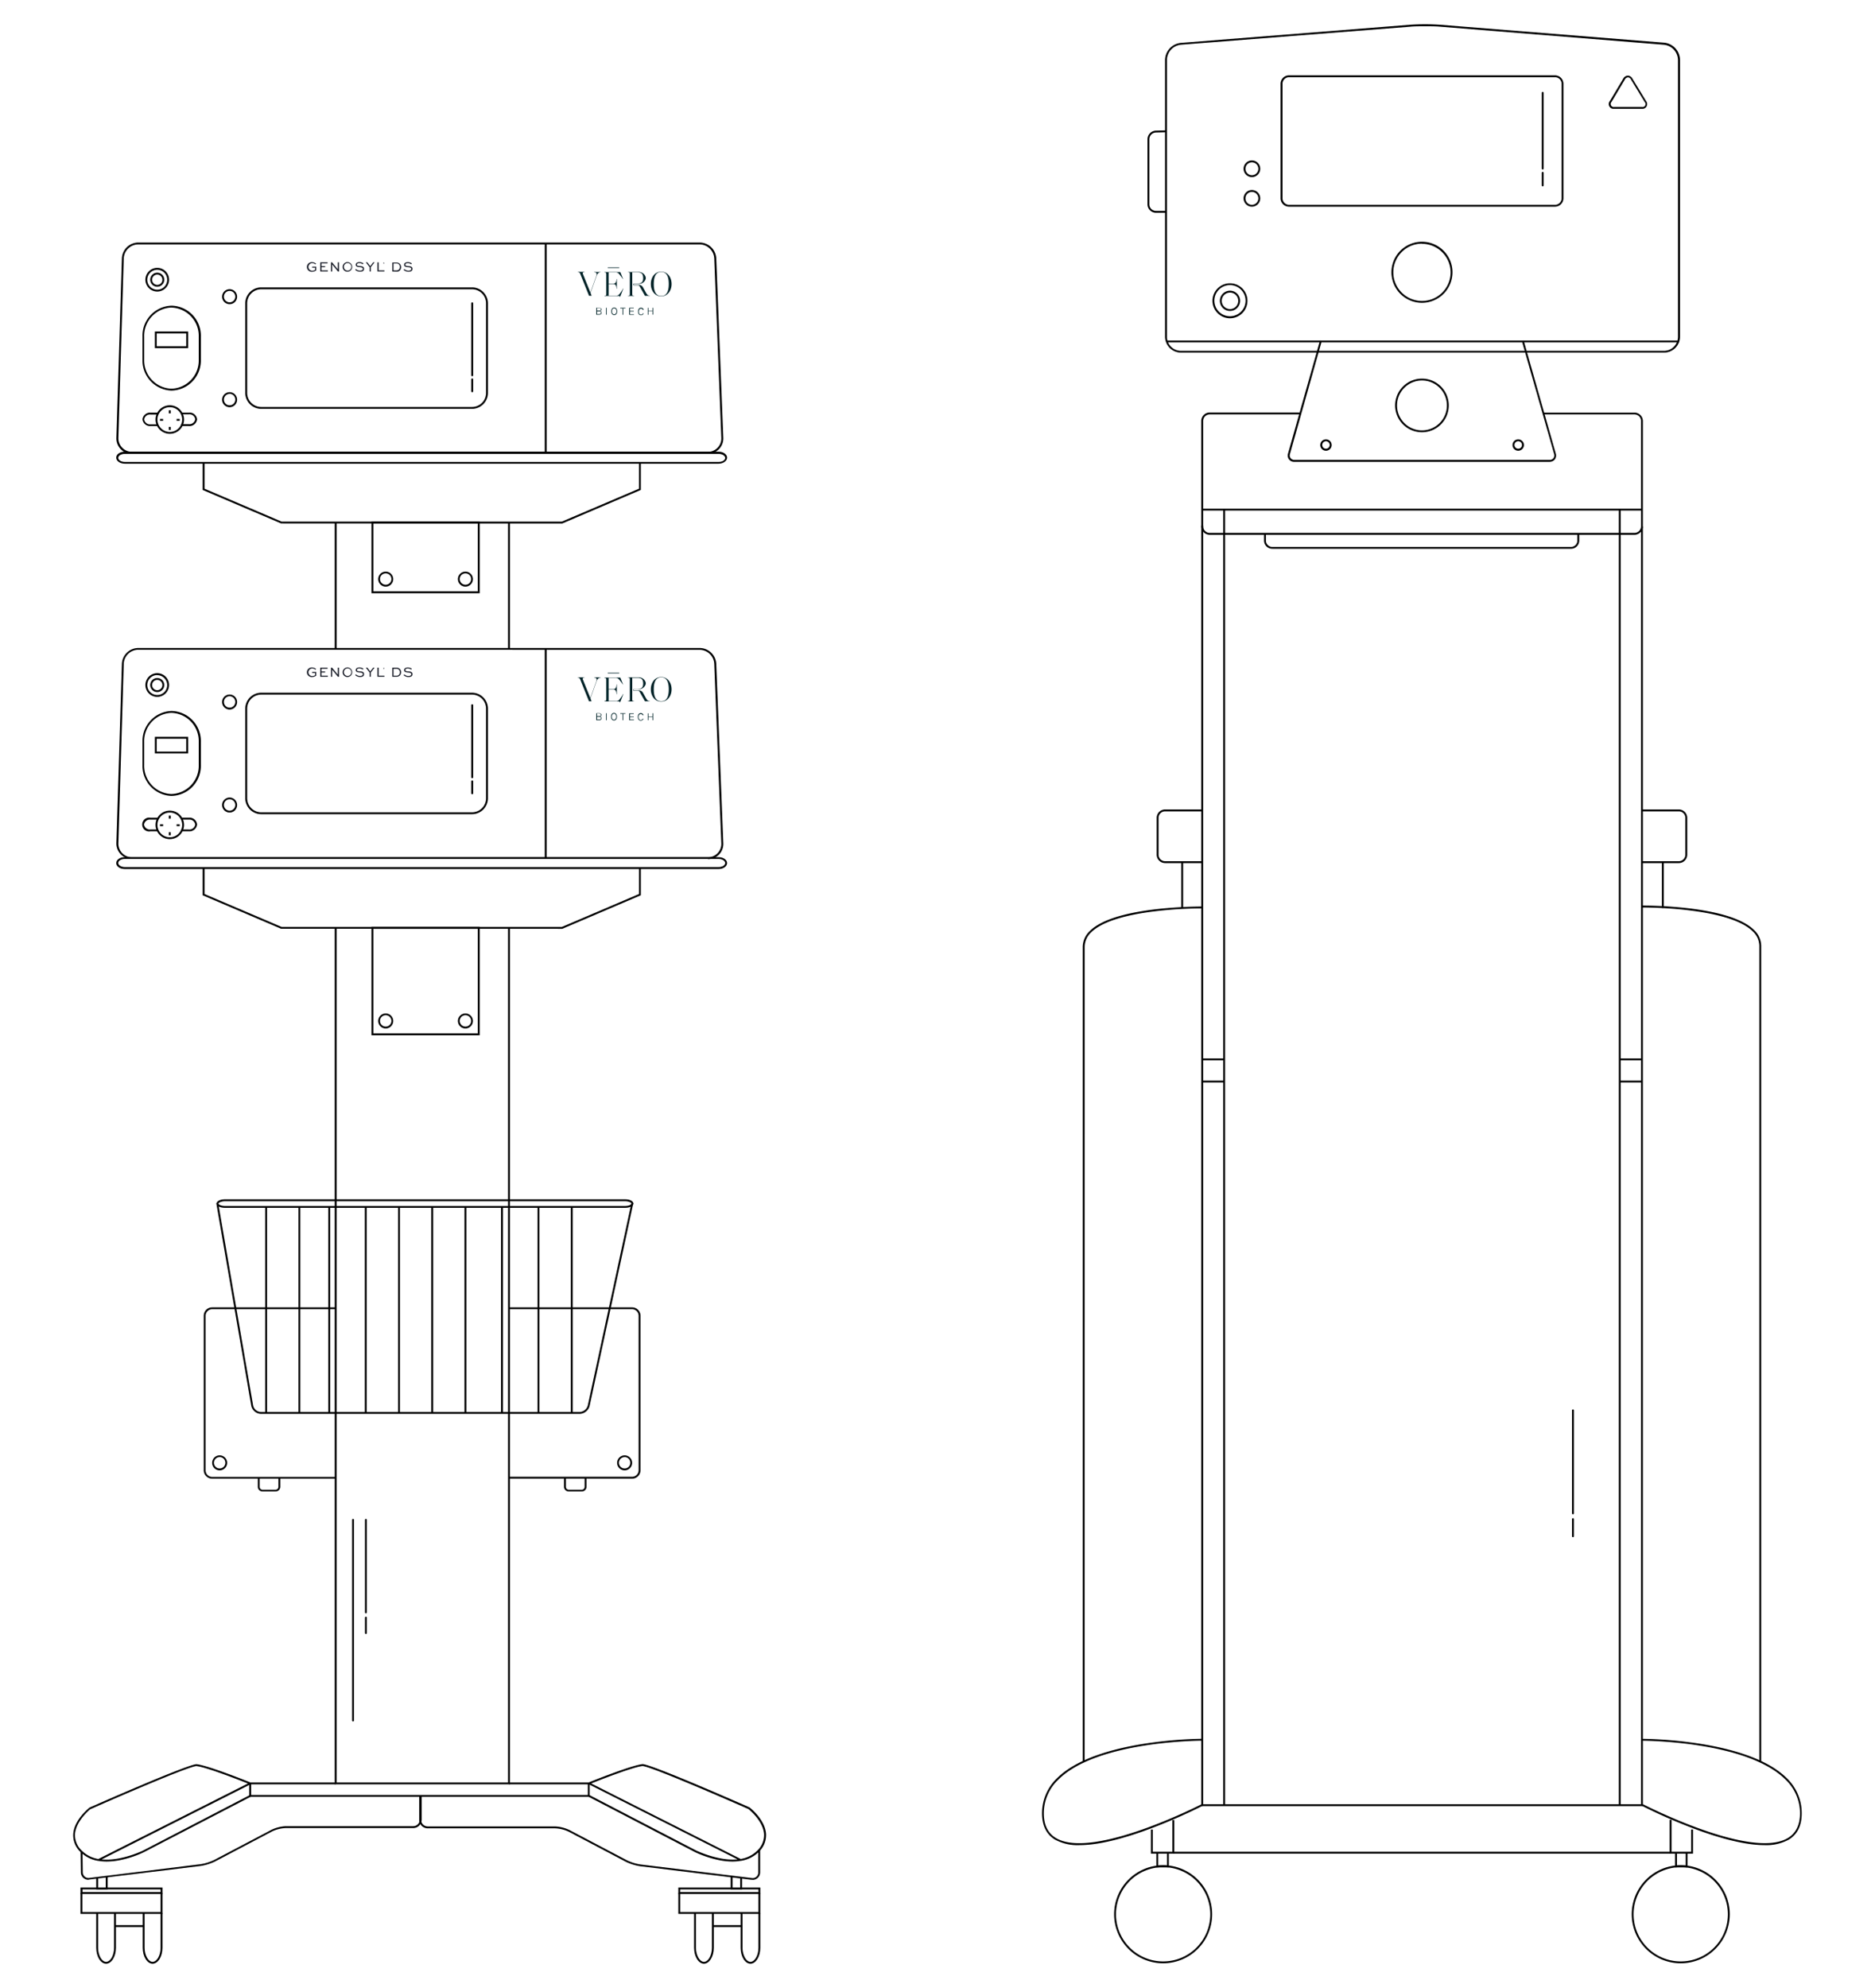 <svg xmlns="http://www.w3.org/2000/svg" viewBox="0 0 500 530"><defs><style>.cls-1{fill:none;}.cls-2{fill:#002328;}.cls-3{fill:#1c1f2a;}</style></defs><g id="Layer_2" data-name="Layer 2"><g id="Layer_1-2" data-name="Layer 1"><rect class="cls-1" width="500" height="530"/><path d="M94.15,458.94a.25.25,0,0,1-.25-.25v-53.5a.25.25,0,0,1,.25-.25.25.25,0,0,1,.25.25v53.5A.25.25,0,0,1,94.15,458.94Z"/><path d="M97.58,430.12a.25.25,0,0,1-.25-.25V405.19a.25.25,0,0,1,.25-.25.25.25,0,0,1,.25.25v24.68A.25.25,0,0,1,97.58,430.12Z"/><path d="M97.58,435.61a.25.25,0,0,1-.25-.25v-4.1a.26.26,0,0,1,.25-.25.25.25,0,0,1,.25.25v4.1A.25.25,0,0,1,97.58,435.61Z"/><path d="M191.64,123.62H33.28C32,123.62,31,122.91,31,122s1-1.58,2.25-1.58H191.64c1.24,0,2.25.71,2.25,1.58S192.88,123.62,191.64,123.62ZM33.28,121c-1,0-1.75.5-1.75,1.08s.8,1.08,1.75,1.08H191.64c1,0,1.75-.5,1.75-1.08s-.8-1.08-1.75-1.08Z"/><polygon points="149.94 139.56 74.94 139.54 54.04 130.62 54.04 123.37 54.54 123.37 54.54 130.29 75.09 139.06 149.83 139.06 170.39 130.29 170.39 123.37 170.89 123.37 170.89 130.62 170.74 130.68 149.94 139.56"/><path d="M191.64,231.68H33.28C32,231.68,31,231,31,230.1s1-1.58,2.25-1.58H191.64c1.24,0,2.25.71,2.25,1.58S192.88,231.68,191.64,231.68ZM33.28,229c-1,0-1.75.49-1.75,1.08s.8,1.08,1.75,1.08H191.64c1,0,1.75-.5,1.75-1.08s-.8-1.08-1.75-1.08Z"/><polygon points="149.94 247.62 74.94 247.6 54.04 238.68 54.04 231.43 54.54 231.43 54.54 238.35 75.09 247.12 149.83 247.12 170.39 238.35 170.39 231.43 170.89 231.43 170.89 238.68 170.74 238.74 149.94 247.62"/><polygon points="135.98 475.7 89.26 475.7 89.26 247.37 89.76 247.37 89.76 475.2 135.48 475.2 135.48 247.37 135.98 247.37 135.98 475.7"/><path d="M166.66,322H60c-1.28,0-2.25-.49-2.25-1.13s1-1.14,2.25-1.14H166.66c1.28,0,2.25.49,2.25,1.14S167.94,322,166.66,322ZM60,320.25c-1,0-1.75.38-1.75.64s.7.63,1.75.63H166.66c1.05,0,1.75-.38,1.75-.63s-.7-.64-1.75-.64Z"/><path d="M154.61,376.94h-85A2.73,2.73,0,0,1,67,374.76l-9.29-53.83a.25.25,0,0,1,.5-.09l9.28,53.83a2.21,2.21,0,0,0,2.09,1.77h85a2.36,2.36,0,0,0,2.17-1.76l11.61-53.85a.26.26,0,0,1,.3-.19.25.25,0,0,1,.19.3l-11.61,53.84A2.85,2.85,0,0,1,154.61,376.94Z"/><rect x="70.72" y="321.77" width="0.5" height="54.92"/><rect x="79.58" y="321.77" width="0.5" height="54.92"/><rect x="87.55" y="321.77" width="0.5" height="54.92"/><rect x="97.29" y="321.77" width="0.5" height="54.92"/><rect x="106.15" y="321.77" width="0.5" height="54.92"/><rect x="115.01" y="321.77" width="0.5" height="54.92"/><rect x="123.86" y="321.77" width="0.5" height="54.92"/><rect x="133.61" y="321.77" width="0.5" height="54.92"/><rect x="143.35" y="321.77" width="0.5" height="54.92"/><rect x="152.21" y="321.77" width="0.5" height="54.92"/><path d="M127.91,276H99.06V247.12h28.85Zm-28.35-.5h27.85V247.62H99.56Z"/><path d="M102.86,274.19a2,2,0,1,1,2-2A2,2,0,0,1,102.86,274.19Zm0-3.54a1.52,1.52,0,1,0,1.52,1.52A1.53,1.53,0,0,0,102.86,270.65Z"/><path d="M124.11,274.19a2,2,0,1,1,2-2A2,2,0,0,1,124.11,274.19Zm0-3.54a1.52,1.52,0,1,0,1.53,1.52A1.53,1.53,0,0,0,124.11,270.65Z"/><path d="M127.91,158.16H99.06v-19.1h28.85Zm-28.35-.5h27.85v-18.1H99.56Z"/><path d="M102.86,156.39a2,2,0,1,1,2-2A2,2,0,0,1,102.86,156.39Zm0-3.54a1.52,1.52,0,1,0,1.52,1.52A1.53,1.53,0,0,0,102.86,152.85Z"/><path d="M124.11,156.39a2,2,0,1,1,2-2A2,2,0,0,1,124.11,156.39Zm0-3.54a1.52,1.52,0,1,0,1.53,1.52A1.53,1.53,0,0,0,124.11,152.85Z"/><polygon points="157.25 479.04 66.47 479.04 66.47 475.2 89.51 475.2 89.51 475.7 66.97 475.7 66.97 478.54 156.75 478.54 156.75 475.7 135.73 475.7 135.73 475.2 157.25 475.2 157.25 479.04"/><path d="M28.45,496.29a12.66,12.66,0,0,1-2.18-.18h-.08a8.58,8.58,0,0,1-4.66-2.32,6.09,6.09,0,0,1-2-4.82c.24-3.85,4.19-6.94,4.35-7.07,1.09-.49,25.52-11.27,28.47-11.57,3.13.3,14,4.71,14.48,4.89a.25.25,0,0,1,.15.23.25.25,0,0,1-.14.23L27.11,495.72c5.15.5,10.9-2.3,11-2.34l28.52-14.82a.25.25,0,0,1,.23.45L38.31,493.82a27.5,27.5,0,0,1-6.25,2.08A18.23,18.23,0,0,1,28.45,496.29Zm-4.32-14S20.24,485.37,20,489a5.69,5.69,0,0,0,1.87,4.44,8.08,8.08,0,0,0,4.36,2.17l39.88-20.13c-2.24-.89-11.14-4.39-13.77-4.65-2.84.29-28,11.38-28.22,11.5Z"/><path d="M195.31,496.29a18.13,18.13,0,0,1-3.6-.39,28.57,28.57,0,0,1-6.26-2.07L156.93,479a.25.25,0,0,1-.11-.34.26.26,0,0,1,.34-.11l28.52,14.82c.08,0,5.82,2.84,11,2.34l-39.72-20.05a.27.27,0,0,1-.14-.23.28.28,0,0,1,.16-.23c.46-.18,11.34-4.59,14.42-4.89,3,.3,27.43,11.08,28.47,11.54.22.16,4.16,3.25,4.41,7.1a6.14,6.14,0,0,1-2,4.82,8.54,8.54,0,0,1-4.66,2.32h-.07A12.78,12.78,0,0,1,195.31,496.29Zm-37.66-20.82,39.87,20.13a8,8,0,0,0,4.36-2.17,5.69,5.69,0,0,0,1.87-4.44c-.23-3.62-4.13-6.67-4.17-6.7-.2-.09-25.33-11.18-28.21-11.47C168.78,471.08,159.88,474.58,157.65,475.47Z"/><path d="M23.56,501.15a2,2,0,0,1-2-2l-.07-5.53H22l.07,5.53a1.52,1.52,0,0,0,1.74,1.51L53.45,497a12.73,12.73,0,0,0,3.67-1.14l15.2-8a9.86,9.86,0,0,1,3.88-1h34a1.76,1.76,0,0,0,1.75-1.75v-6.39h.5v6.39a2.25,2.25,0,0,1-2.25,2.25h-34a9.43,9.43,0,0,0-3.65.9l-15.19,8a13.68,13.68,0,0,1-3.85,1.2l-29.68,3.62Z"/><path d="M200.65,501.15h-.27l-29.69-3.62a13.61,13.61,0,0,1-3.84-1.2l-15.19-8a9.44,9.44,0,0,0-3.66-.9H114.05a2.25,2.25,0,0,1-2.25-2.25v-6.39h.5v6.39a1.76,1.76,0,0,0,1.75,1.75h34a9.91,9.91,0,0,1,3.89,1l15.19,8a12.83,12.83,0,0,0,3.67,1.14l29.69,3.62a1.48,1.48,0,0,0,1.71-1.51v-5.89h.5v5.89a2,2,0,0,1-2,2Z"/><polygon points="28.7 503.7 25.66 503.7 25.66 500.63 26.16 500.63 26.16 503.2 28.2 503.2 28.2 500.32 28.7 500.32 28.7 503.7"/><polygon points="197.88 503.7 194.84 503.7 194.84 500.32 195.34 500.32 195.34 503.2 197.38 503.2 197.38 500.63 197.88 500.63 197.88 503.7"/><path d="M43.32,504.93H21.46v-1.72H43.32ZM22,504.43H42.82v-.72H22Z"/><polygon points="43.32 510.24 21.46 510.24 21.46 504.68 21.96 504.68 21.96 509.74 42.82 509.74 42.82 504.68 43.32 504.68 43.32 510.24"/><path d="M202.75,504.93H180.89v-1.72h21.86Zm-21.36-.5h20.86v-.72H181.39Z"/><polygon points="202.75 510.24 180.89 510.24 180.89 504.68 181.39 504.68 181.39 509.74 202.25 509.74 202.25 504.68 202.75 504.68 202.75 510.24"/><path d="M28.29,523.52c-1.45,0-2.63-1.9-2.63-4.25V510h.5v9.28c0,2,1,3.75,2.13,3.75s2.13-1.71,2.13-3.75V510h.5v9.28C30.92,521.62,29.74,523.52,28.29,523.52Z"/><path d="M40.69,523.52c-1.45,0-2.63-1.9-2.63-4.25V510h.5v9.28c0,2,1,3.75,2.13,3.75s2.13-1.71,2.13-3.75V510h.5v9.28C43.32,521.62,42.14,523.52,40.69,523.52Z"/><path d="M187.72,523.52c-1.45,0-2.63-1.9-2.63-4.25V510h.5v9.28c0,2,1,3.75,2.13,3.75s2.13-1.71,2.13-3.75V510h.5v9.28C190.35,521.62,189.17,523.52,187.72,523.52Z"/><path d="M200.12,523.52c-1.45,0-2.62-1.9-2.62-4.25V510h.5v9.28c0,2,1,3.75,2.12,3.75s2.13-1.71,2.13-3.75V510h.5v9.28C202.75,521.62,201.57,523.52,200.12,523.52Z"/><rect x="30.67" y="513.24" width="7.64" height="0.5"/><rect x="190.1" y="513.24" width="7.64" height="0.5"/><path d="M188.76,229H35.2a4.09,4.09,0,0,1-3-1.25,4.13,4.13,0,0,1-1.16-3L32.5,177a4.4,4.4,0,0,1,4.37-4.24h149.7A4.44,4.44,0,0,1,191,177l1.88,47.8a4.07,4.07,0,0,1-4.09,4.26ZM36.87,173.22A3.89,3.89,0,0,0,33,177l-1.43,47.81a3.62,3.62,0,0,0,3.63,3.74H188.76a3.57,3.57,0,0,0,3.59-3.74L190.47,177a3.94,3.94,0,0,0-3.9-3.76Z"/><rect x="145.27" y="172.97" width="0.5" height="55.8"/><path d="M125.87,217.06H69.66a4.25,4.25,0,0,1-4.25-4.25V188.93a4.25,4.25,0,0,1,4.25-4.25h56.21a4.25,4.25,0,0,1,4.25,4.25v23.88A4.25,4.25,0,0,1,125.87,217.06ZM69.66,185.18a3.75,3.75,0,0,0-3.75,3.75v23.88a3.75,3.75,0,0,0,3.75,3.75h56.21a3.75,3.75,0,0,0,3.75-3.75V188.93a3.75,3.75,0,0,0-3.75-3.75Z"/><path d="M45.73,212.19A8,8,0,0,1,38,203.94V197.8a8,8,0,0,1,7.78-8.25,8,8,0,0,1,7.78,8.25v6.14A8,8,0,0,1,45.73,212.19Zm0-22.14a7.53,7.53,0,0,0-7.28,7.75v6.14a7.53,7.53,0,0,0,7.28,7.75A7.54,7.54,0,0,0,53,203.94V197.8A7.53,7.53,0,0,0,45.73,190.05Z"/><path d="M41.93,185.79a3.16,3.16,0,1,1,3.16-3.16A3.17,3.17,0,0,1,41.93,185.79Zm0-5.82a2.66,2.66,0,1,0,2.66,2.66A2.67,2.67,0,0,0,41.93,180Z"/><path d="M41.93,184.5a1.87,1.87,0,1,1,1.87-1.87A1.87,1.87,0,0,1,41.93,184.5Zm0-3.24a1.37,1.37,0,1,0,1.37,1.37A1.38,1.38,0,0,0,41.93,181.26Z"/><rect x="89.26" y="139.31" width="0.5" height="33.66"/><rect x="135.48" y="139.31" width="0.5" height="33.66"/><path d="M49.66,196.94v3.43H41.8v-3.43h7.86m.5-.5H41.3v4.43h8.86v-4.43Z"/><path d="M45.28,223.71a3.8,3.8,0,1,1,3.8-3.8A3.8,3.8,0,0,1,45.28,223.71Zm0-7.09a3.3,3.3,0,1,0,3.3,3.29A3.3,3.3,0,0,0,45.28,216.62Z"/><path d="M42.07,221.64H40.13a1.85,1.85,0,1,1,0-3.63h2v.5h-2a1.56,1.56,0,0,0-1.72,1.31,1.53,1.53,0,0,0,1.68,1.32h1.94Z"/><path d="M50.33,221.64h-2v-.5h2a1.56,1.56,0,0,0,1.73-1.32,1.54,1.54,0,0,0-1.68-1.31H48.44V218h1.94a2,2,0,0,1,2.18,1.81A2.06,2.06,0,0,1,50.33,221.64Z"/><rect x="45.03" y="217.44" width="0.5" height="0.82"/><rect x="45.03" y="221.87" width="0.5" height="0.82"/><rect x="47.1" y="219.75" width="0.82" height="0.5"/><rect x="42.67" y="219.75" width="0.82" height="0.5"/><path d="M61.23,189.16a2,2,0,1,1,2-2A2,2,0,0,1,61.23,189.16Zm0-3.54a1.52,1.52,0,1,0,1.52,1.52A1.52,1.52,0,0,0,61.23,185.62Z"/><path d="M61.23,216.62a2,2,0,1,1,2-2A2,2,0,0,1,61.23,216.62Zm0-3.54a1.52,1.52,0,1,0,1.52,1.52A1.52,1.52,0,0,0,61.23,213.08Z"/><path class="cls-2" d="M159.2,191.1h.55a.64.64,0,0,1,.38.08.32.32,0,0,1,.14.28.34.34,0,0,1-.14.29.61.61,0,0,1-.37.08h-.56v-.73Zm1-.48a.29.29,0,0,1-.18.28.58.58,0,0,1-.31,0h-.52v-.67h.52a.69.69,0,0,1,.31.05.32.32,0,0,1,.18.29Zm.18,0a.43.43,0,0,0-.16-.35.75.75,0,0,0-.5-.12H159V192h.74a.83.83,0,0,0,.43-.08.48.48,0,0,0,.25-.44.46.46,0,0,0-.37-.46.4.4,0,0,0,.31-.4Zm1.39-.47h-.17V192h.17v-1.85Zm1.17.92c0,.58.3,1,.79,1s.78-.38.78-1-.3-1-.78-1-.79.37-.79,1Zm.18,0c0-.47.24-.8.61-.8s.6.33.6.8-.24.81-.6.81-.61-.33-.61-.81Zm2.3-.77H166V192h.17v-1.7h.59v-.15h-1.35v.15Zm3.69,1.55H168v-.72H169V191H168v-.67h1v-.15h-1.21V192h1.26v-.15Zm2.45-1.29a.71.71,0,0,0-.69-.44c-.48,0-.78.37-.78,1s.28,1,.78,1a.73.73,0,0,0,.7-.47l-.16-.08a.55.55,0,0,1-.54.4c-.37,0-.6-.33-.6-.81s.23-.8.6-.8a.57.57,0,0,1,.54.39l.15-.1Zm2.6-.41H174V191h-1.08v-.82h-.17V192h.17v-.88H174V192h.17v-1.85Z"/><path class="cls-2" d="M179.09,183.77c0-1.88-1.15-3.28-2.77-3.28s-2.76,1.4-2.76,3.28,1.14,3.29,2.76,3.29,2.77-1.42,2.77-3.29Zm-.75,0c0,1.77-.45,3.2-2,3.2s-2-1.43-2-3.2.45-3.2,2-3.2,2,1.42,2,3.2Zm-9.41.11a.14.14,0,0,1,.14-.14h1.1a1.93,1.93,0,0,0,2-1.26,1.22,1.22,0,0,0,0-.6,1.94,1.94,0,0,0-2.05-1.3h-2.65v.07h0c.39,0,.48.06.48.46v5.32c0,.4-.09.46-.48.46h0V187h.15c.21,0,.36,0,.65,0s.45,0,.66,0h.15v-.07h0c-.39,0-.48-.06-.48-.46v-5.76h1.5c1.09,0,1.39.55,1.41,1.5s-.37,1.47-1.37,1.48h-1a.24.24,0,1,0,0,.47h1a.49.49,0,0,1,.42.25l1.43,2.55c.14,0,.25,0,.45,0,.39,0,.38,0,.82,0v-.07c-.45,0-.65-.13-1.07-.88l-.76-1.37a1.14,1.14,0,0,0-1-.57h-1.31a.15.15,0,0,1-.14-.15Zm-8.72-3.23v-.07H160l-.66,0-.79,0h-.11v.07c.48,0,.67.22.67.5a2.42,2.42,0,0,1-.13.55l-1.55,4.4-2-4.94a.52.52,0,0,1-.05-.22c0-.21.19-.29.48-.29h0v-.07h-.19c-.14,0-.41,0-.71,0s-.55,0-.69,0h-.2v.07h0a.64.64,0,0,1,.65.48l2.34,5.83h.69l-.29-.75,1.58-4.49c.27-.78.62-1.05,1.12-1.07Z"/><path class="cls-2" d="M161.67,181.11v5.32c0,.4-.09.46-.48.46h0V187H165c.25,0,.31.11.29.27l.06,0,.89-2.27-.06,0a10,10,0,0,1-1,1.5,1.07,1.07,0,0,1-1,.42H162.3v-3.1h1.2c.76,0,.85.52.92,1.26h.07v-2.6h-.07c-.07.75-.16,1.24-.92,1.24h-1.2v-3h1.83a1.08,1.08,0,0,1,.9.37,14.89,14.89,0,0,1,1.06,1.39l.06,0-.74-1.84h-4.23v.09h0c.39,0,.48.06.48.46Z"/><polygon class="cls-2" points="165.13 179.52 165.13 179.35 162.07 179.35 162.07 179.52 165.13 179.52 165.13 179.52"/><path class="cls-3" d="M104.62,180.43V178h1.07a1.21,1.21,0,0,1,.93.34,1.25,1.25,0,0,1,.33.87,1.28,1.28,0,0,1-.35.9,1.19,1.19,0,0,1-.91.31Zm1.06-.28a.9.9,0,0,0,.67-.23,1,1,0,0,0,.27-.7,1,1,0,0,0-.26-.68.89.89,0,0,0-.68-.24h-.74v1.85Z"/><path class="cls-3" d="M109.62,178.52a1.39,1.39,0,0,0-.9-.3c-.31,0-.63.12-.63.42s.4.33.79.35,1.11.07,1.11.72-.5.79-1.09.79a1.8,1.8,0,0,1-1.27-.5l.2-.22a1.51,1.51,0,0,0,1.08.44c.41,0,.75-.15.75-.47s-.37-.42-.78-.45-1.12-.07-1.12-.63.54-.72,1-.72a1.8,1.8,0,0,1,1.08.35Z"/><path class="cls-3" d="M84.11,178.55a1.32,1.32,0,0,0-.86-.32,1,1,0,1,0,0,2,1.36,1.36,0,0,0,.78-.23v-.58h-.78v-.29h1.08v1a1.87,1.87,0,0,1-1.1.37,1.28,1.28,0,1,1,0-2.55,1.71,1.71,0,0,1,1.08.41Z"/><polygon class="cls-3" points="86.7 179.29 85.72 179.29 85.72 180.14 87.43 180.14 87.43 180.43 85.4 180.43 85.4 178 87.35 178 87.35 178.29 85.72 178.29 85.72 179.01 86.7 179.01 86.7 179.29"/><polygon class="cls-3" points="90.42 178 90.42 180.43 90.12 180.43 88.58 178.57 88.58 178.57 88.58 180.43 88.26 180.43 88.26 178 88.55 178 90.09 179.86 90.09 179.86 90.09 178 90.42 178"/><path class="cls-3" d="M92.7,177.94a1.28,1.28,0,1,1-1.34,1.27,1.31,1.31,0,0,1,1.34-1.27m0,2.26a1,1,0,1,0,0-2,1,1,0,1,0,0,2"/><path class="cls-3" d="M96.71,178.52a1.39,1.39,0,0,0-.9-.31c-.31,0-.63.12-.63.42s.4.33.79.35,1.11.07,1.11.72-.5.79-1.09.79a1.8,1.8,0,0,1-1.27-.5l.2-.22a1.51,1.51,0,0,0,1.08.44c.41,0,.75-.14.75-.47s-.37-.42-.78-.45-1.11-.07-1.11-.63.53-.72,1-.72a1.8,1.8,0,0,1,1.08.35Z"/><polygon class="cls-3" points="99.88 178 98.88 179.29 98.88 180.43 98.56 180.43 98.56 179.29 97.56 178 97.97 178 98.73 179 99.5 178 99.88 178"/><polygon class="cls-3" points="100.99 178 100.99 180.14 102.51 180.14 102.51 180.43 100.66 180.43 100.66 178 100.99 178"/><path class="cls-3" d="M102.18,178.2a.18.18,0,0,1,.18-.17.18.18,0,1,1-.18.17m.34,0a.16.16,0,0,0-.16-.14.15.15,0,0,0-.15.14.15.15,0,0,0,.15.15.16.16,0,0,0,.16-.15m-.24.08v-.17h.11s.07,0,.07.06a0,0,0,0,1,0,0l0,.07h0l0-.06h-.06v.06Zm0-.14v.05h.07s0,0,0,0a0,0,0,0,0,0,0Z"/><path d="M188.76,121H35.2a4.09,4.09,0,0,1-3-1.25,4.13,4.13,0,0,1-1.16-3L32.5,68.9a4.4,4.4,0,0,1,4.37-4.24h149.7A4.44,4.44,0,0,1,191,68.9l1.88,47.8a4.07,4.07,0,0,1-4.09,4.26ZM36.87,65.16A3.89,3.89,0,0,0,33,68.92l-1.43,47.8a3.62,3.62,0,0,0,3.63,3.74H188.76a3.57,3.57,0,0,0,3.59-3.74l-1.88-47.8a3.94,3.94,0,0,0-3.9-3.76Z"/><rect x="145.27" y="64.91" width="0.5" height="55.8"/><path d="M125.87,109H69.66a4.25,4.25,0,0,1-4.25-4.25V80.87a4.25,4.25,0,0,1,4.25-4.25h56.21a4.25,4.25,0,0,1,4.25,4.25v23.88A4.25,4.25,0,0,1,125.87,109ZM69.66,77.12a3.75,3.75,0,0,0-3.75,3.75v23.88a3.75,3.75,0,0,0,3.75,3.75h56.21a3.75,3.75,0,0,0,3.75-3.75V80.87a3.75,3.75,0,0,0-3.75-3.75Z"/><path d="M45.73,104.13A8,8,0,0,1,38,95.88V89.74a8,8,0,0,1,7.78-8.25,8,8,0,0,1,7.78,8.25v6.14A8,8,0,0,1,45.73,104.13Zm0-22.14a7.53,7.53,0,0,0-7.28,7.75v6.14a7.53,7.53,0,0,0,7.28,7.75A7.53,7.53,0,0,0,53,95.88V89.74A7.54,7.54,0,0,0,45.73,82Z"/><path d="M41.93,77.73a3.16,3.16,0,1,1,3.16-3.16A3.16,3.16,0,0,1,41.93,77.73Zm0-5.81a2.66,2.66,0,1,0,2.66,2.65A2.66,2.66,0,0,0,41.93,71.92Z"/><path d="M41.93,76.44a1.87,1.87,0,1,1,1.87-1.87A1.87,1.87,0,0,1,41.93,76.44Zm0-3.23a1.37,1.37,0,1,0,1.37,1.36A1.37,1.37,0,0,0,41.93,73.21Z"/><path d="M49.66,88.88v3.43H41.8V88.88h7.86m.5-.5H41.3v4.43h8.86V88.38Z"/><path d="M45.28,115.65a3.8,3.8,0,1,1,3.8-3.8A3.8,3.8,0,0,1,45.28,115.65Zm0-7.09a3.3,3.3,0,1,0,3.3,3.29A3.3,3.3,0,0,0,45.28,108.56Z"/><path d="M42.07,113.58H40.13A2,2,0,0,1,38,111.76,2.05,2.05,0,0,1,40.17,110h2v.5h-2a1.56,1.56,0,0,0-1.72,1.31,1.53,1.53,0,0,0,1.68,1.32h1.94Z"/><path d="M50.33,113.58h-2v-.5h2a1.56,1.56,0,0,0,1.73-1.32,1.54,1.54,0,0,0-1.68-1.31H48.44V110h1.94a2,2,0,0,1,2.18,1.81A2.05,2.05,0,0,1,50.33,113.58Z"/><rect x="45.03" y="109.38" width="0.5" height="0.82"/><rect x="45.03" y="113.81" width="0.5" height="0.82"/><rect x="47.1" y="111.69" width="0.82" height="0.5"/><rect x="42.67" y="111.69" width="0.82" height="0.5"/><path d="M61.23,81.1a2,2,0,1,1,2-2A2,2,0,0,1,61.23,81.1Zm0-3.54a1.52,1.52,0,1,0,1.52,1.52A1.52,1.52,0,0,0,61.23,77.56Z"/><path d="M61.23,108.56a2,2,0,1,1,2-2A2,2,0,0,1,61.23,108.56Zm0-3.54a1.52,1.52,0,1,0,1.52,1.52A1.52,1.52,0,0,0,61.23,105Z"/><path class="cls-2" d="M159.2,83h.55a.64.64,0,0,1,.38.08.32.32,0,0,1,.14.28.34.34,0,0,1-.14.29.61.61,0,0,1-.37.08h-.56V83Zm1-.48a.29.29,0,0,1-.18.28.58.58,0,0,1-.31,0h-.52v-.67h.52a.69.69,0,0,1,.31,0,.32.32,0,0,1,.18.29Zm.18,0a.43.43,0,0,0-.16-.35.75.75,0,0,0-.5-.12H159v1.85h.74a.83.83,0,0,0,.43-.08.48.48,0,0,0,.25-.44.46.46,0,0,0-.37-.46.4.4,0,0,0,.31-.4Zm1.39-.47h-.17v1.85h.17V82.07ZM163,83c0,.57.3,1,.79,1s.78-.38.78-1-.3-1-.78-1-.79.37-.79,1Zm.18,0c0-.48.24-.81.61-.81s.6.33.6.81-.24.8-.6.8-.61-.33-.61-.8Zm2.3-.78H166v1.7h.17v-1.7h.59v-.15h-1.35v.15Zm3.69,1.55H168v-.72H169v-.16H168v-.67h1v-.15h-1.21v1.85h1.26v-.15Zm2.45-1.29a.71.71,0,0,0-.69-.44c-.48,0-.78.37-.78,1s.28,1,.78,1a.73.73,0,0,0,.7-.46l-.16-.09a.54.54,0,0,1-.54.4c-.37,0-.6-.33-.6-.8s.23-.81.6-.81a.57.57,0,0,1,.54.39l.15-.1Zm2.6-.41H174v.82h-1.08v-.82h-.17v1.85h.17V83H174v.88h.17V82.07Z"/><path class="cls-2" d="M179.09,75.71c0-1.88-1.15-3.28-2.77-3.28s-2.76,1.4-2.76,3.28S174.7,79,176.32,79s2.77-1.42,2.77-3.29Zm-.75,0c0,1.77-.45,3.2-2,3.2s-2-1.43-2-3.2.45-3.2,2-3.2,2,1.43,2,3.2Zm-9.41.11a.15.15,0,0,1,.14-.14h1.1a1.91,1.91,0,0,0,2-1.25,1.26,1.26,0,0,0,0-.61,1.94,1.94,0,0,0-2.05-1.3h-2.65v.07h0c.39,0,.48.06.48.46v5.32c0,.4-.09.46-.48.46h0v.07h.15c.21,0,.36,0,.65,0s.45,0,.66,0h.15v-.07h0c-.39,0-.48-.06-.48-.46V72.61h1.5c1.09,0,1.39.55,1.41,1.5s-.37,1.47-1.37,1.48h-1a.24.24,0,1,0,0,.47h1a.49.49,0,0,1,.42.25l1.43,2.55c.14,0,.25,0,.45,0,.39,0,.38,0,.82,0v-.07c-.45,0-.65-.12-1.07-.88l-.76-1.37a1.14,1.14,0,0,0-1-.57h-1.31a.15.15,0,0,1-.14-.15Zm-8.72-3.23v-.07H160l-.66,0-.79,0h-.11v.07c.48,0,.67.22.67.5a2.42,2.42,0,0,1-.13.55L157.45,78l-2-4.94a.52.52,0,0,1-.05-.22c0-.21.19-.29.48-.29h0v-.07h-.19c-.14,0-.41,0-.71,0s-.55,0-.69,0h-.2v.07h0a.64.64,0,0,1,.65.48l2.34,5.83h.69l-.29-.75,1.58-4.49c.27-.77.62-1,1.12-1.07Z"/><path class="cls-2" d="M161.67,73.05v5.32c0,.4-.09.46-.48.46h0v.07H165c.25,0,.31.12.29.27l.06,0,.89-2.27-.06,0a10,10,0,0,1-1,1.5,1.07,1.07,0,0,1-1,.42H162.3v-3.1h1.2c.76,0,.85.52.92,1.26h.07V74.38h-.07c-.07.74-.16,1.23-.92,1.23h-1.2v-3h1.83a1.08,1.08,0,0,1,.9.37,14.89,14.89,0,0,1,1.06,1.39l.06,0-.74-1.84h-4.23v.09h0c.39,0,.48.06.48.46Z"/><polygon class="cls-2" points="165.13 71.46 165.13 71.29 162.07 71.29 162.07 71.46 165.13 71.46 165.13 71.46"/><path class="cls-3" d="M104.62,72.38V70h1.07a1.21,1.21,0,0,1,.93.34,1.32,1.32,0,0,1,0,1.77,1.19,1.19,0,0,1-.91.32Zm1.06-.29a.9.9,0,0,0,.67-.23,1,1,0,0,0,.27-.7,1,1,0,0,0-.26-.68.89.89,0,0,0-.68-.24h-.74v1.85Z"/><path class="cls-3" d="M109.62,70.47a1.39,1.39,0,0,0-.9-.3c-.31,0-.63.11-.63.41s.4.33.79.35,1.11.07,1.11.72-.5.79-1.09.79a1.8,1.8,0,0,1-1.27-.5l.2-.22a1.51,1.51,0,0,0,1.08.44c.41,0,.75-.14.75-.47s-.37-.42-.78-.45-1.12-.07-1.12-.63.54-.72,1-.72a1.8,1.8,0,0,1,1.08.35Z"/><path class="cls-3" d="M84.11,70.49a1.32,1.32,0,0,0-.86-.32,1,1,0,1,0,0,2,1.36,1.36,0,0,0,.78-.23v-.58h-.78v-.28h1.08v1a1.87,1.87,0,0,1-1.1.37,1.28,1.28,0,1,1,0-2.55,1.71,1.71,0,0,1,1.08.41Z"/><polygon class="cls-3" points="86.7 71.23 85.72 71.23 85.72 72.08 87.43 72.08 87.43 72.37 85.4 72.37 85.4 69.94 87.35 69.94 87.35 70.23 85.72 70.23 85.72 70.95 86.7 70.95 86.7 71.23"/><polygon class="cls-3" points="90.42 69.94 90.42 72.37 90.12 72.37 88.58 70.51 88.58 70.51 88.58 72.37 88.26 72.37 88.26 69.94 88.55 69.94 90.09 71.8 90.09 71.8 90.09 69.94 90.42 69.94"/><path class="cls-3" d="M92.7,69.88a1.28,1.28,0,1,1-1.34,1.27,1.31,1.31,0,0,1,1.34-1.27m0,2.26a1,1,0,1,0,0-2,1,1,0,1,0,0,2"/><path class="cls-3" d="M96.71,70.46a1.39,1.39,0,0,0-.9-.3c-.31,0-.63.11-.63.41s.4.33.79.35,1.11.07,1.11.72-.5.79-1.09.79a1.8,1.8,0,0,1-1.27-.5l.2-.22a1.51,1.51,0,0,0,1.08.44c.41,0,.75-.14.75-.47s-.37-.42-.78-.45-1.11-.07-1.11-.63.53-.72,1-.72a1.8,1.8,0,0,1,1.08.35Z"/><polygon class="cls-3" points="99.88 69.94 98.88 71.23 98.88 72.37 98.56 72.37 98.56 71.23 97.56 69.94 97.97 69.94 98.73 70.95 99.5 69.94 99.88 69.94"/><polygon class="cls-3" points="100.99 69.94 100.99 72.08 102.51 72.08 102.51 72.37 100.66 72.37 100.66 69.94 100.99 69.94"/><path class="cls-3" d="M102.18,70.14a.18.18,0,0,1,.18-.17.18.18,0,1,1-.18.17m.34,0a.16.16,0,0,0-.16-.14.15.15,0,0,0-.15.14.15.15,0,0,0,.15.15.16.16,0,0,0,.16-.15m-.24.09v-.18h.11s.07,0,.07.06a.07.07,0,0,1,0,0l0,.07h0l0-.07h-.06v.07Zm0-.14v0h.07s0,0,0,0,0,0,0,0Z"/><path d="M125.93,207.48a.25.25,0,0,1-.25-.25V188a.25.25,0,0,1,.25-.25.26.26,0,0,1,.25.25v19.2A.25.25,0,0,1,125.93,207.48Z"/><path d="M125.93,211.75a.25.25,0,0,1-.25-.25v-3.19a.25.25,0,0,1,.25-.25.25.25,0,0,1,.25.25v3.19A.25.25,0,0,1,125.93,211.75Z"/><path d="M125.93,100.31a.25.25,0,0,1-.25-.25V80.86a.25.25,0,0,1,.25-.25.25.25,0,0,1,.25.25v19.2A.26.26,0,0,1,125.93,100.31Z"/><path d="M125.93,104.57a.25.25,0,0,1-.25-.25v-3.18a.25.25,0,0,1,.25-.25.25.25,0,0,1,.25.25v3.18A.25.25,0,0,1,125.93,104.57Z"/><path d="M89.51,394.21H56.58A2.25,2.25,0,0,1,54.33,392V350.79a2.25,2.25,0,0,1,2.25-2.25H89.51v.5H56.58a1.75,1.75,0,0,0-1.75,1.75V392a1.76,1.76,0,0,0,1.75,1.75H89.51Z"/><path d="M58.57,392a2,2,0,1,1,2-2A2,2,0,0,1,58.57,392Zm0-3.54A1.52,1.52,0,1,0,60.09,390,1.52,1.52,0,0,0,58.57,388.45Z"/><path d="M73.48,397.62H70a1.25,1.25,0,0,1-1.25-1.25V394h.5v2.41a.76.76,0,0,0,.75.75h3.49a.76.76,0,0,0,.75-.75V394h.5v2.41A1.25,1.25,0,0,1,73.48,397.62Z"/><path d="M168.55,394.21H135.63v-.5h32.92A1.75,1.75,0,0,0,170.3,392V350.79a1.75,1.75,0,0,0-1.75-1.75H135.63v-.5h32.92a2.25,2.25,0,0,1,2.25,2.25V392A2.25,2.25,0,0,1,168.55,394.21Z"/><path d="M166.57,392a2,2,0,1,1,2-2A2,2,0,0,1,166.57,392Zm0-3.54a1.52,1.52,0,1,0,1.52,1.52A1.52,1.52,0,0,0,166.57,388.45Z"/><path d="M155.15,397.62h-3.49a1.25,1.25,0,0,1-1.25-1.25V394h.5v2.41a.76.76,0,0,0,.75.75h3.49a.76.76,0,0,0,.75-.75V394h.5v2.41A1.25,1.25,0,0,1,155.15,397.62Z"/><path d="M443.71,94H314.93a4.25,4.25,0,0,1-4.25-4.25V16a4.65,4.65,0,0,1,4.21-4.56L376,6.6a61.33,61.33,0,0,1,8,0l59.74,4.78A4.67,4.67,0,0,1,448,16V89.79A4.25,4.25,0,0,1,443.71,94ZM379.93,7c-1.41,0-2.83,0-3.91.12l-61.09,4.8A4.14,4.14,0,0,0,311.18,16V89.79a3.75,3.75,0,0,0,3.75,3.75H443.71a3.75,3.75,0,0,0,3.75-3.75V16a4.15,4.15,0,0,0-3.76-4.07L384,7.11C382.85,7,381.39,7,379.93,7Z"/><path d="M310.93,56.72h-2.7A2.25,2.25,0,0,1,306,54.47V37.13a2.31,2.31,0,0,1,2.24-2.3l2.7-.07v.5l-2.69.07a1.81,1.81,0,0,0-1.76,1.8V54.47a1.75,1.75,0,0,0,1.75,1.75h2.7Z"/><path d="M414.66,55.1H343.73a2.25,2.25,0,0,1-2.25-2.25V22.34a2.25,2.25,0,0,1,2.25-2.25h70.93a2.25,2.25,0,0,1,2.25,2.25V52.85A2.25,2.25,0,0,1,414.66,55.1ZM343.73,20.59A1.75,1.75,0,0,0,342,22.34V52.85a1.75,1.75,0,0,0,1.75,1.75h70.93a1.75,1.75,0,0,0,1.75-1.75V22.34a1.76,1.76,0,0,0-1.75-1.75Z"/><path d="M411.39,45.19a.25.25,0,0,1-.25-.25V24.75a.25.25,0,0,1,.5,0V44.94A.25.25,0,0,1,411.39,45.19Z"/><path d="M411.39,49.68a.25.25,0,0,1-.25-.25V46.08a.25.25,0,1,1,.5,0v3.35A.25.25,0,0,1,411.39,49.68Z"/><path d="M328,84.85a4.66,4.66,0,1,1,4.65-4.65A4.66,4.66,0,0,1,328,84.85ZM328,76a4.16,4.16,0,1,0,4.15,4.16A4.17,4.17,0,0,0,328,76Z"/><path d="M328,82.9a2.7,2.7,0,1,1,2.7-2.7A2.71,2.71,0,0,1,328,82.9Zm0-4.9a2.2,2.2,0,1,0,2.2,2.2A2.2,2.2,0,0,0,328,78Z"/><path d="M353.59,120.17a1.52,1.52,0,1,1,1.52-1.52A1.52,1.52,0,0,1,353.59,120.17Zm0-2.54a1,1,0,1,0,1,1A1,1,0,0,0,353.59,117.63Z"/><path d="M404.86,120.17a1.52,1.52,0,1,1,1.52-1.52A1.53,1.53,0,0,1,404.86,120.17Zm0-2.54a1,1,0,1,0,1,1A1,1,0,0,0,404.86,117.63Z"/><path d="M379.19,80.73a8.14,8.14,0,1,1,8.14-8.13A8.15,8.15,0,0,1,379.19,80.73Zm0-15.77a7.64,7.64,0,1,0,7.64,7.64A7.65,7.65,0,0,0,379.19,65Z"/><path d="M379.19,115.24a7.15,7.15,0,1,1,7.15-7.15A7.16,7.16,0,0,1,379.19,115.24Zm0-13.8a6.65,6.65,0,1,0,6.65,6.65A6.65,6.65,0,0,0,379.19,101.44Z"/><path d="M333.84,47.21A2.22,2.22,0,1,1,336.06,45,2.21,2.21,0,0,1,333.84,47.21Zm0-3.94A1.72,1.72,0,1,0,335.56,45,1.72,1.72,0,0,0,333.84,43.27Z"/><path d="M333.84,55.1a2.22,2.22,0,1,1,2.22-2.22A2.22,2.22,0,0,1,333.84,55.1Zm0-3.94a1.72,1.72,0,1,0,1.72,1.72A1.72,1.72,0,0,0,333.84,51.16Z"/><path d="M437.82,29H430.5a1.28,1.28,0,0,1-1.19-2.09L432.84,21a1.51,1.51,0,0,1,1.24-.84h0a1.48,1.48,0,0,1,1.24.82l3.66,6A1.26,1.26,0,0,1,437.82,29Zm-3.73-8.36h0a1,1,0,0,0-.81.59l-3.53,5.93a.8.8,0,0,0,.76,1.34h7.32a.78.78,0,0,0,.74-1.32l-3.65-6A1,1,0,0,0,434.09,20.61Z"/><rect x="311.15" y="90.78" width="136.56" height="0.5"/><path d="M413.18,123.13h-68a1.69,1.69,0,0,1-1.7-2.24L352,90.77l.48.13L344,121a1.24,1.24,0,0,0,.16,1.14,1.28,1.28,0,0,0,1.05.47h68a1.19,1.19,0,0,0,1.21-1.61L405.83,90.9l.48-.13,8.56,30.12a1.77,1.77,0,0,1-.24,1.58A1.79,1.79,0,0,1,413.18,123.13Z"/><path d="M435.85,142.57H322.59a2.25,2.25,0,0,1-2.25-2.25v-28.1a2.25,2.25,0,0,1,2.25-2.25h24.17v.5H322.59a1.76,1.76,0,0,0-1.75,1.75v28.1a1.75,1.75,0,0,0,1.75,1.75H435.85a1.75,1.75,0,0,0,1.75-1.75v-28.1a1.75,1.75,0,0,0-1.75-1.75H411.58V110h24.27a2.25,2.25,0,0,1,2.25,2.25v28.1A2.25,2.25,0,0,1,435.85,142.57Z"/><rect x="320.59" y="135.61" width="117.26" height="0.5"/><path d="M418.88,146.3H339.33a2.19,2.19,0,0,1-2.25-2.11v-1.87h.5v1.87a1.69,1.69,0,0,0,1.75,1.61h79.55a1.69,1.69,0,0,0,1.75-1.61v-1.87h.5v1.87A2.19,2.19,0,0,1,418.88,146.3Z"/><polygon points="438.1 481.51 320.34 481.51 320.34 140.14 320.84 140.14 320.84 481.01 437.6 481.01 437.6 140.37 438.1 140.37 438.1 481.51"/><rect x="326.19" y="135.86" width="0.5" height="345.39"/><rect x="431.69" y="135.86" width="0.5" height="345.39"/><rect x="320.59" y="282.18" width="5.85" height="0.5"/><rect x="320.59" y="288.1" width="5.85" height="0.5"/><rect x="432" y="282.18" width="5.85" height="0.5"/><rect x="432" y="288.1" width="5.85" height="0.5"/><path d="M320.59,230.1H310.7a2.25,2.25,0,0,1-2.25-2.25v-9.8a2.25,2.25,0,0,1,2.25-2.25h9.89v.5H310.7a1.75,1.75,0,0,0-1.75,1.75v9.8a1.75,1.75,0,0,0,1.75,1.75h9.89Z"/><path d="M447.68,230.1h-9.75v-.5h9.75a1.75,1.75,0,0,0,1.75-1.75v-9.8a1.75,1.75,0,0,0-1.75-1.75h-9.75v-.5h9.75a2.25,2.25,0,0,1,2.25,2.25v9.8A2.25,2.25,0,0,1,447.68,230.1Z"/><path d="M287.88,491.91a12.55,12.55,0,0,1-6.58-1.49c-2.26-1.38-3.42-3.73-3.42-7a12.88,12.88,0,0,1,4-9.35c10.44-10.41,38.13-10.51,38.68-10.51h0v.5h0c-.53,0-28,.09-38.32,10.37a12.36,12.36,0,0,0-3.89,9c0,3.07,1.07,5.28,3.18,6.56,9.75,5.94,38.63-8.85,38.92-9l.23.45a143.92,143.92,0,0,1-15.87,6.79C297.86,490.68,292.19,491.91,287.88,491.91Z"/><polygon points="313.14 494.18 306.91 494.18 306.91 487.76 307.41 487.76 307.41 493.68 312.64 493.68 312.64 485.23 313.14 485.23 313.14 494.18"/><path d="M470.55,491.91c-4.3,0-9.95-1.23-16.9-3.69a143,143,0,0,1-15.78-6.78l.23-.45c.29.15,29,14.92,38.71,9,2.11-1.29,3.19-3.5,3.19-6.58a12.41,12.41,0,0,0-3.89-9c-10.27-10.24-37.59-10.34-38.12-10.34h0v-.5h0c.54,0,28.05.1,38.47,10.48a12.91,12.91,0,0,1,4,9.38c0,3.27-1.16,5.62-3.43,7A12.44,12.44,0,0,1,470.55,491.91Z"/><polygon points="311.69 497.85 308.36 497.85 308.36 493.93 308.86 493.93 308.86 497.35 311.19 497.35 311.19 494.11 311.69 494.11 311.69 497.85"/><path d="M310.18,523.41a13.07,13.07,0,1,1,13.06-13.07A13.08,13.08,0,0,1,310.18,523.41Zm0-25.63a12.57,12.57,0,1,0,12.56,12.56A12.58,12.58,0,0,0,310.18,497.78Z"/><polygon points="451.47 494.18 445.24 494.18 445.24 485.15 445.74 485.15 445.74 493.68 450.97 493.68 450.97 487.75 451.47 487.75 451.47 494.18"/><polygon points="450.02 497.85 446.69 497.85 446.69 494.11 447.19 494.11 447.19 497.35 449.52 497.35 449.52 493.93 450.02 493.93 450.02 497.85"/><path d="M448.2,523.41a13.07,13.07,0,1,1,13.07-13.07A13.08,13.08,0,0,1,448.2,523.41Zm0-25.63a12.57,12.57,0,1,0,12.57,12.56A12.58,12.58,0,0,0,448.2,497.78Z"/><rect x="312.89" y="493.68" width="132.59" height="0.5"/><path d="M419.45,403.71a.25.25,0,0,1-.25-.25V376a.25.25,0,0,1,.5,0v27.48A.25.25,0,0,1,419.45,403.71Z"/><path d="M419.45,409.82a.25.25,0,0,1-.25-.25V405a.25.25,0,0,1,.5,0v4.56A.25.25,0,0,1,419.45,409.82Z"/><path d="M289.23,469.66h-.5V252.42a5.87,5.87,0,0,1,1.89-4.22c2.83-2.8,8.74-4.75,17.57-5.79a112.42,112.42,0,0,1,12.41-.73v.5c-.23,0-23-.14-29.62,6.38a5.36,5.36,0,0,0-1.74,3.86Z"/><path d="M469.65,469.63h-.5V252.18a5.37,5.37,0,0,0-1.74-3.87c-6.57-6.51-29.32-6.38-29.56-6.38v-.5c.94,0,23.2-.13,29.91,6.52a5.87,5.87,0,0,1,1.89,4.23Z"/><rect x="315" y="229.85" width="0.5" height="12.33"/><rect x="443.17" y="229.72" width="0.5" height="12.33"/></g></g></svg>